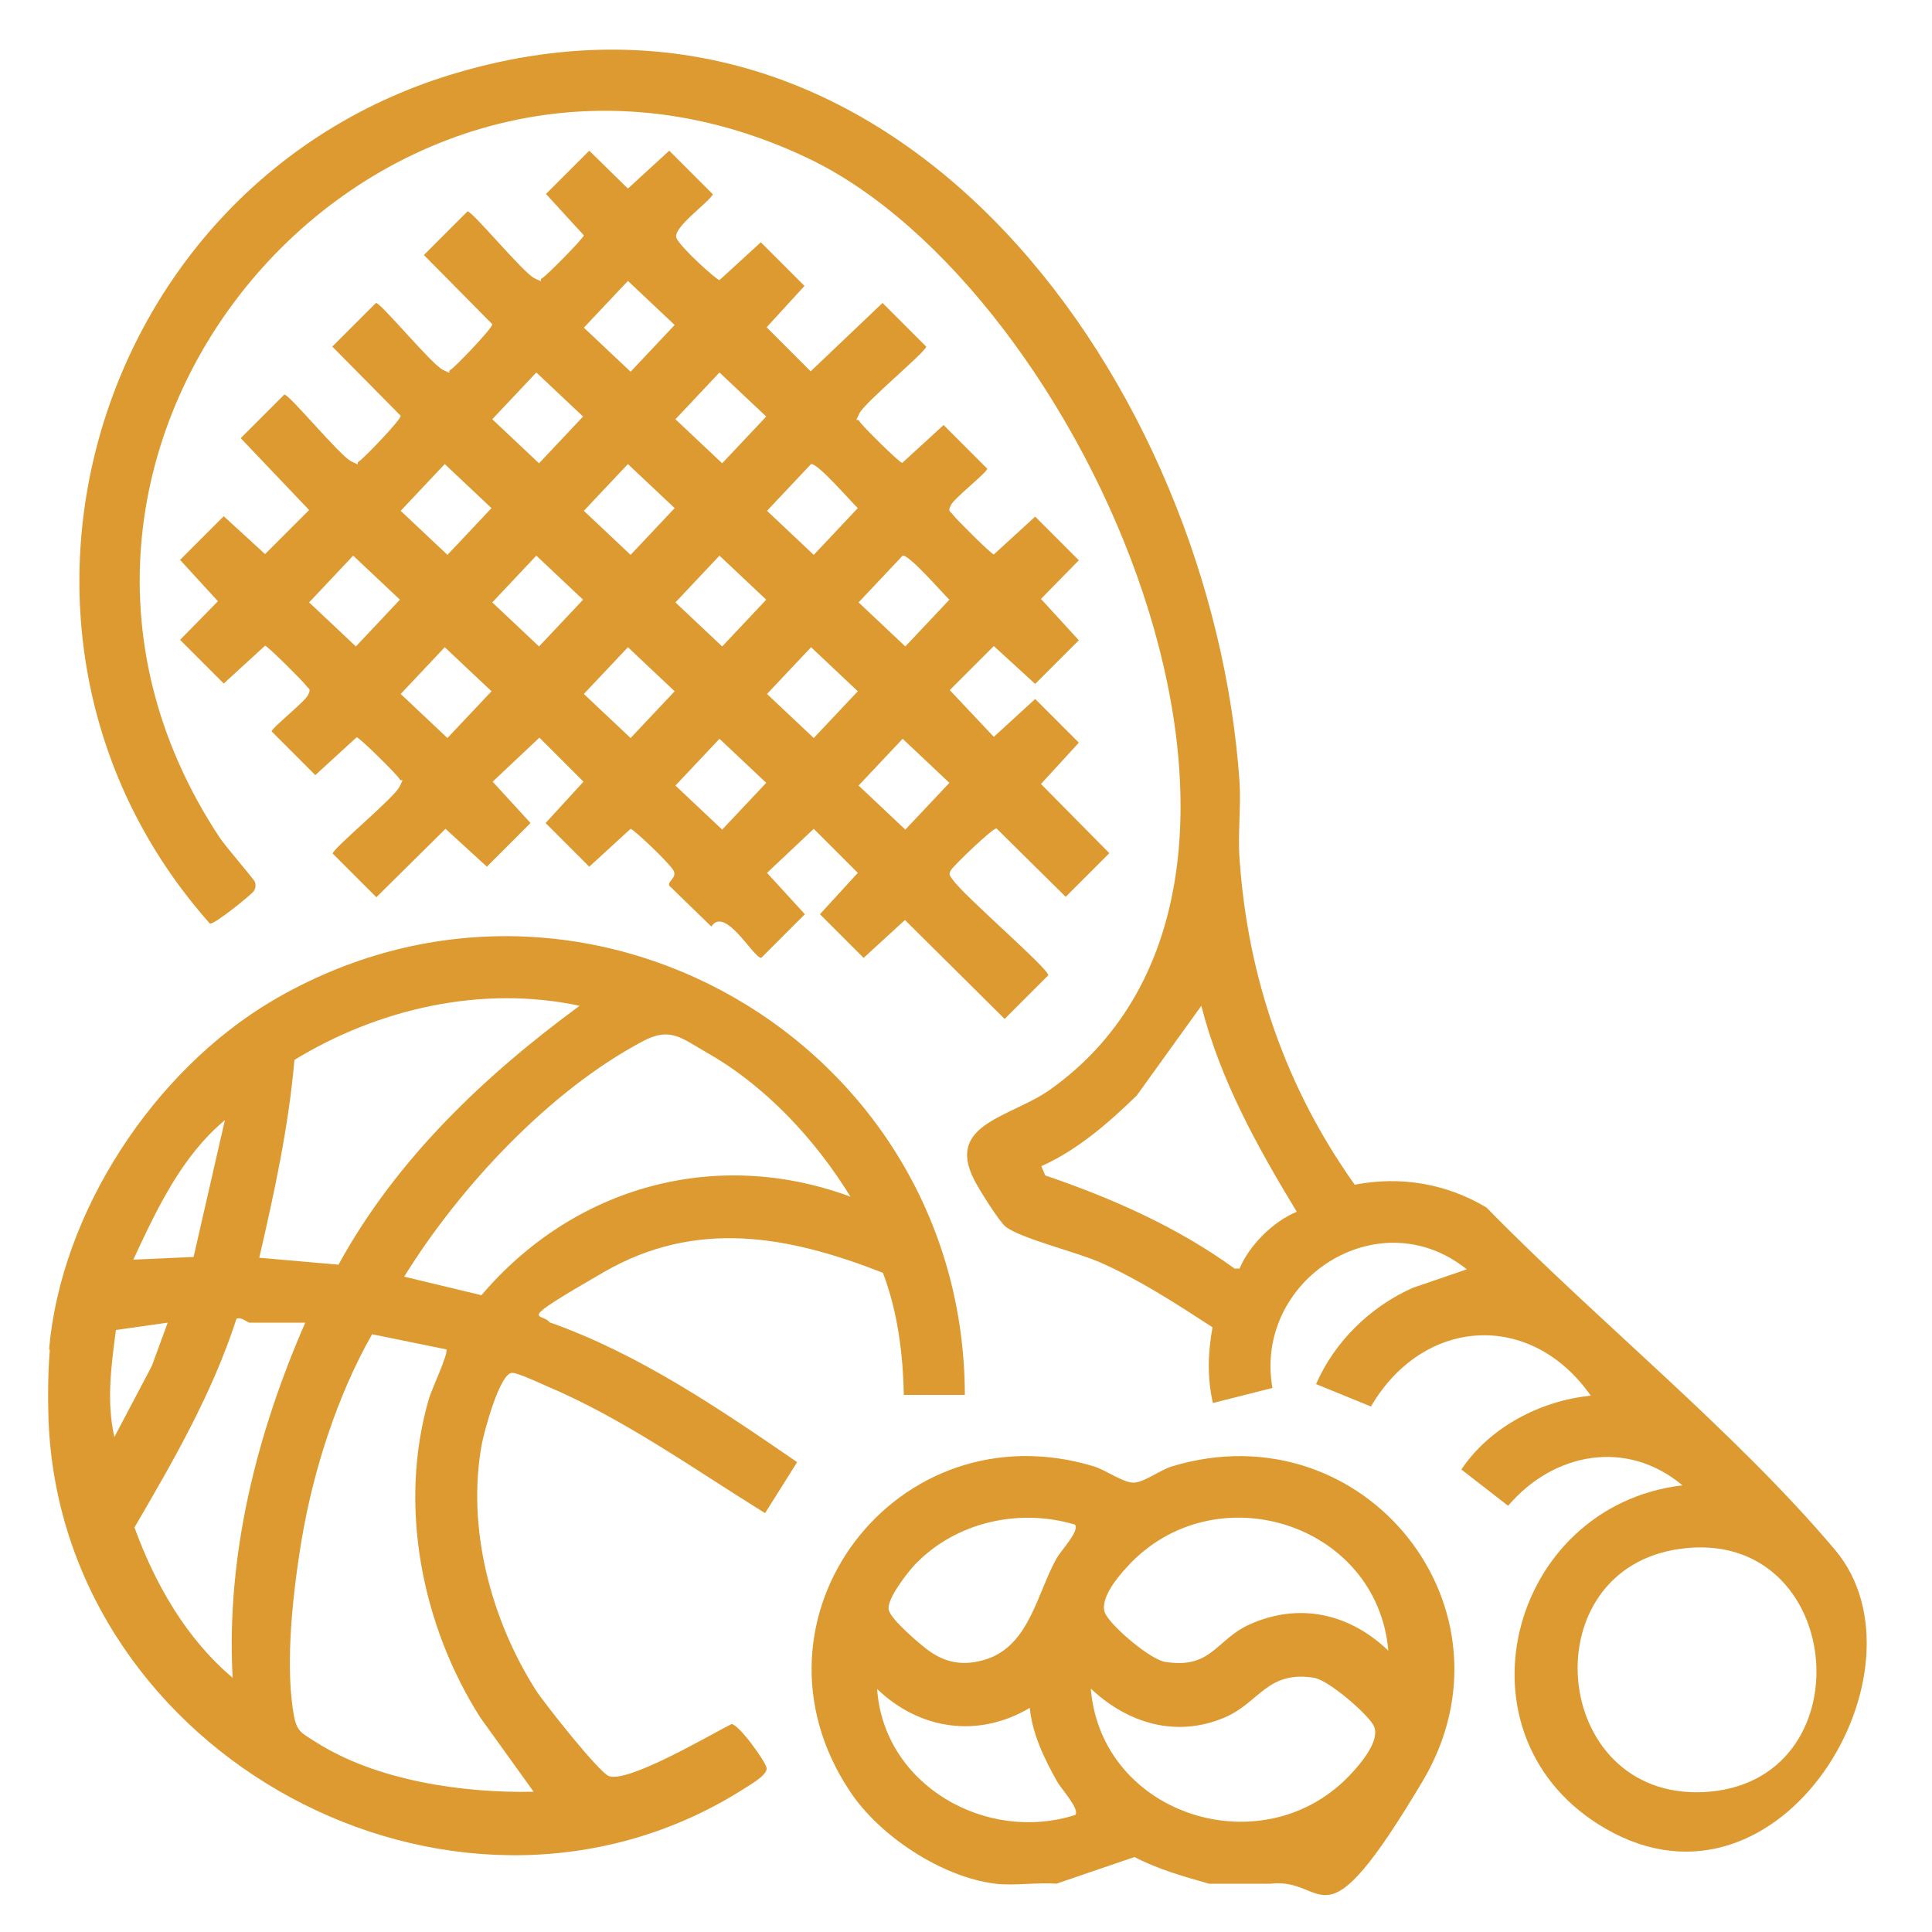 <?xml version="1.0" encoding="UTF-8"?>
<svg id="Layer_1" xmlns="http://www.w3.org/2000/svg" version="1.1" viewBox="0 0 500 500">
  <!-- Generator: Adobe Illustrator 29.0.1, SVG Export Plug-In . SVG Version: 2.1.0 Build 192)  -->
  <defs>
    <style>
      .st0 {
        fill: #dd9a31;
      }
    </style>
  </defs>
  <path class="st0" d="M12.7,349.2c3.1-35.6,27.1-72,57.6-90.1,79.8-47.1,179.2,10.4,179.4,101.9h-15.8c-.2-10.7-1.6-21.6-5.4-31.6-24.5-9.6-48.3-14-72.2-.2s-16,10.3-14.1,13c23.2,8.2,44,22.4,64.1,36.2l-8.3,13.2c-18.4-11.4-36.8-24.6-56.8-33-1.8-.8-7.2-3.3-8.6-3.3-3.2-.2-7.3,15.2-7.9,18.4-4,21.5,2.3,45.3,13.9,63.6,2.1,3.3,16.7,21.8,19.1,22.4,5.4,1.5,25.8-10.6,31.6-13.5,1.7-.2,8.9,9.7,9.1,11.4s-3.9,4.1-5.5,5.1c-72.3,46.3-172.6-5.1-180-89.7-.6-6.3-.6-17.4,0-23.7ZM150,260.3c-25.3-5.4-52,.7-73.8,14-1.5,17.3-5.2,34.3-9.1,51.2l20.5,1.8c14.9-27.2,37.6-48.8,62.4-67ZM220.1,309.7c-9.1-14.8-22-28.7-37.2-37.3-6.5-3.7-9.4-6.7-16.4-3-24.3,12.8-47.6,37.9-61.9,61l20,4.8c23.9-28.1,60.6-38.4,95.5-25.5ZM50.1,325.3l8.1-35.4c-11.2,9.3-17.6,23-23.7,36.1l15.6-.7ZM78.9,342.3h-14.3c-.5,0-2.2-1.6-3.4-1-6.2,19.2-16.3,36.7-26.4,54,5.3,14.6,13.4,28.8,25.4,38.9-1.7-31.8,6.2-63,18.8-91.9ZM43.4,342.3l-13.4,1.9c-1.2,9.2-2.5,18.5-.4,27.7l9.7-18.4,4.1-11.2ZM115.4,349.2l-19.1-3.9c-8.9,15.6-15.2,35.1-18.2,53s-4.1,34.6-2,45.9c.8,4.1,2.2,4.4,5.4,6.5,15.7,10.1,38.2,13.4,56.6,13l-13.8-19.2c-15.2-23.9-21.3-55-13.3-82.5.6-2.2,5.2-11.9,4.5-12.8Z"/>
  <path class="st0" d="M328.7,487.5h-15.8c-6.7-1.9-13.1-3.7-19.3-6.9l-20.2,6.9c-5-.4-10.9.6-15.8,0-13.9-1.7-30.1-12.4-37.7-24-29.6-44.6,12.1-99.5,63.2-84,3.2,1,7.8,4.4,10.5,4.2s6.7-3.3,9.7-4.2c49.8-15.1,91.4,37,64.8,81.6s-24.3,24.6-39.3,26.4ZM278.3,394.6c-14.5-4.4-31-.7-41.5,10.3-1.9,2-7.4,9-6.8,11.7s8.4,9.1,9.7,10.1c4.8,3.7,9.6,4.6,15.6,2.7,11.2-3.7,13.1-17.2,18.2-26.2,1-1.8,6-7.1,4.7-8.6ZM359.3,427.2c-2.9-33.2-45.2-46.3-67.6-21.7-2.6,2.8-7.6,8.8-5.5,12.4s11.7,11.7,15.4,12.2c12,1.9,13.1-5.8,21.8-9.7,12.9-5.8,25.9-2.8,35.9,6.8ZM282.3,437.1c2.8,33.1,45.3,46.2,67.6,21.7,2.6-2.8,7.6-8.8,5.5-12.4-1.8-3.1-11.7-11.7-15.4-12.2-12.1-1.9-14.1,6.5-23.1,10.3-12.5,5.3-25,1.5-34.5-7.4ZM266.5,442c-13.3,7.9-28.5,5.7-39.5-4.9,1.7,24.9,28.2,40,51.3,32.6,1.2-1.5-3.7-6.8-4.7-8.6-3.3-5.9-6.4-12.2-7.1-19.1Z"/>
  <path class="st0" d="M152.5,39l10,9.8,10.7-9.8,11.3,11.3c-1.5,2.5-10.7,8.8-9.4,11.4s10.3,10.7,11.1,10.8l10.7-9.8,11.3,11.3-9.8,10.7,11.4,11.4,18.6-17.7,11.3,11.3c0,1.3-15.9,14.4-17.3,17.3s-.5,1,0,2,10.3,10.7,11.1,10.8l10.7-9.8,11.3,11.3c0,.9-8.5,7.6-9.4,9.4s-.2,1.5.5,2.5,9.8,10.1,10.6,10.3l10.7-9.8,11.3,11.3-9.8,10,9.8,10.7-11.3,11.3-10.7-9.8-11.4,11.4,11.4,12.1,10.7-9.8,11.3,11.3-9.8,10.7,17.7,17.9-11.3,11.3-17.9-17.7c-.9-.2-11.1,9.6-11.8,10.8s-.2,1.5.5,2.5c2.8,4.1,24.7,22.9,24.7,24.7l-11.3,11.3-25.8-25.6-10.7,9.8-11.3-11.3,9.8-10.7-11.4-11.4-12.1,11.4,9.8,10.7-11.3,11.3c-2,0-9.4-13.6-12.9-8.1l-10.9-10.6c-.5-1.2,2.1-2,1.1-3.9s-10.3-10.7-11.1-10.8l-10.7,9.8-11.3-11.3,9.8-10.7-11.4-11.4-12.1,11.4,9.8,10.7-11.3,11.3-10.7-9.8-17.9,17.7-11.3-11.3c0-1.3,15.9-14.4,17.3-17.3s.5-1,0-2-10.3-10.7-11.1-10.8l-10.7,9.8-11.3-11.3c0-.9,8.5-7.6,9.4-9.4s.2-1.5-.5-2.5-9.8-10.1-10.6-10.3l-10.7,9.8-11.3-11.3,9.8-10-9.8-10.7,11.3-11.3,10.7,9.8,11.4-11.4-17.7-18.6,11.3-11.3c1.3,0,14.4,15.9,17.3,17.3s1,.5,2,0,11-10.9,10.8-11.8l-17.7-17.9,11.3-11.3c1.3,0,14.4,15.9,17.3,17.3s1,.5,2,0,11-10.9,10.8-11.8l-17.7-17.9,11.3-11.3c1.3,0,14.4,15.9,17.3,17.3s1,.5,2,0,10.7-10.3,10.8-11.1l-9.8-10.7,11.3-11.3ZM162.5,72.7l-11.4,12.1,12.1,11.4,11.4-12.1-12.1-11.4ZM138.8,96.4l-11.4,12.1,12.1,11.4,11.4-12.1-12.1-11.4ZM186.2,96.4l-11.4,12.1,12.1,11.4,11.4-12.1-12.1-11.4ZM115.1,120.1l-11.4,12.1,12.1,11.4,11.4-12.1-12.1-11.4ZM162.5,120.1l-11.4,12.1,12.1,11.4,11.4-12.1-12.1-11.4ZM209.9,120.1l-11.4,12.1,12.1,11.4,11.4-12.1c-1.9-1.8-10.4-11.7-12.1-11.4ZM91.4,143.8l-11.4,12.1,12.1,11.4,11.4-12.1-12.1-11.4ZM138.8,143.8l-11.4,12.1,12.1,11.4,11.4-12.1-12.1-11.4ZM186.2,143.8l-11.4,12.1,12.1,11.4,11.4-12.1-12.1-11.4ZM233.6,143.8l-11.4,12.1,12.1,11.4,11.4-12.1c-1.9-1.8-10.4-11.7-12.1-11.4ZM115.1,167.5l-11.4,12.1,12.1,11.4,11.4-12.1-12.1-11.4ZM162.5,167.5l-11.4,12.1,12.1,11.4,11.4-12.1-12.1-11.4ZM209.9,167.5l-11.4,12.1,12.1,11.4,11.4-12.1-12.1-11.4ZM186.2,191.2l-11.4,12.1,12.1,11.4,11.4-12.1-12.1-11.4ZM233.6,191.2l-11.4,12.1,12.1,11.4,11.4-12.1-12.1-11.4Z"/>
  <path class="st0" d="M350.6,306.6c11.9-2.3,23.7-.3,34.1,5.9,28.2,28.9,64.3,57.9,90.2,88.6s-13.8,98.4-59.3,72.2c-40.7-23.4-25.4-83.5,19.8-88.9-14.4-12.1-33.4-8.5-45.1,5.3l-12.1-9.4c7.3-10.9,20.4-17.8,33.5-19.1-15.6-22.2-43.4-20.3-56.9,2.8l-14.2-5.8c4.8-11,14-20,25-24.9l14-4.8c-22.8-18.3-55.2,2.7-50.3,30.7l-15.4,3.9c-1.5-6.5-1.3-13.1-.1-19.6-9.4-6.1-18.9-12.3-29.1-16.8-6.1-2.7-20.3-6.1-24.4-9.2-1.7-1.3-7.2-10.1-8.3-12.4-7.2-14.4,9.9-16,19.9-23.2,76.4-54.6,8.4-207.2-62.9-241C99-11.4-10.5,114.8,56.8,216.7c1.5,2.3,9,10.9,9.2,11.6s.2,1.5-.3,2.3-10.4,8.9-11.4,8.4C-11.5,164.9,23.7,46.5,118.4,18.8c114.8-33.7,195.5,82.1,202.4,183.7.4,6.5-.5,13.3,0,19.8,2.1,30.7,12,59.3,29.8,84.3ZM335.6,313.6c-10.2-16.8-19.8-34.1-24.7-53.3l-16.7,23.2c-7.3,7.1-15.3,14.1-24.7,18.3l1,2.4c17.3,5.9,34.1,13.3,49,24.1h1.3c2.5-6,8.7-12.2,14.8-14.7ZM435.1,400.8c-39.1,5.1-33.9,64.7,5.6,63,42.7-1.9,37.2-68.6-5.6-63Z"/>
</svg>